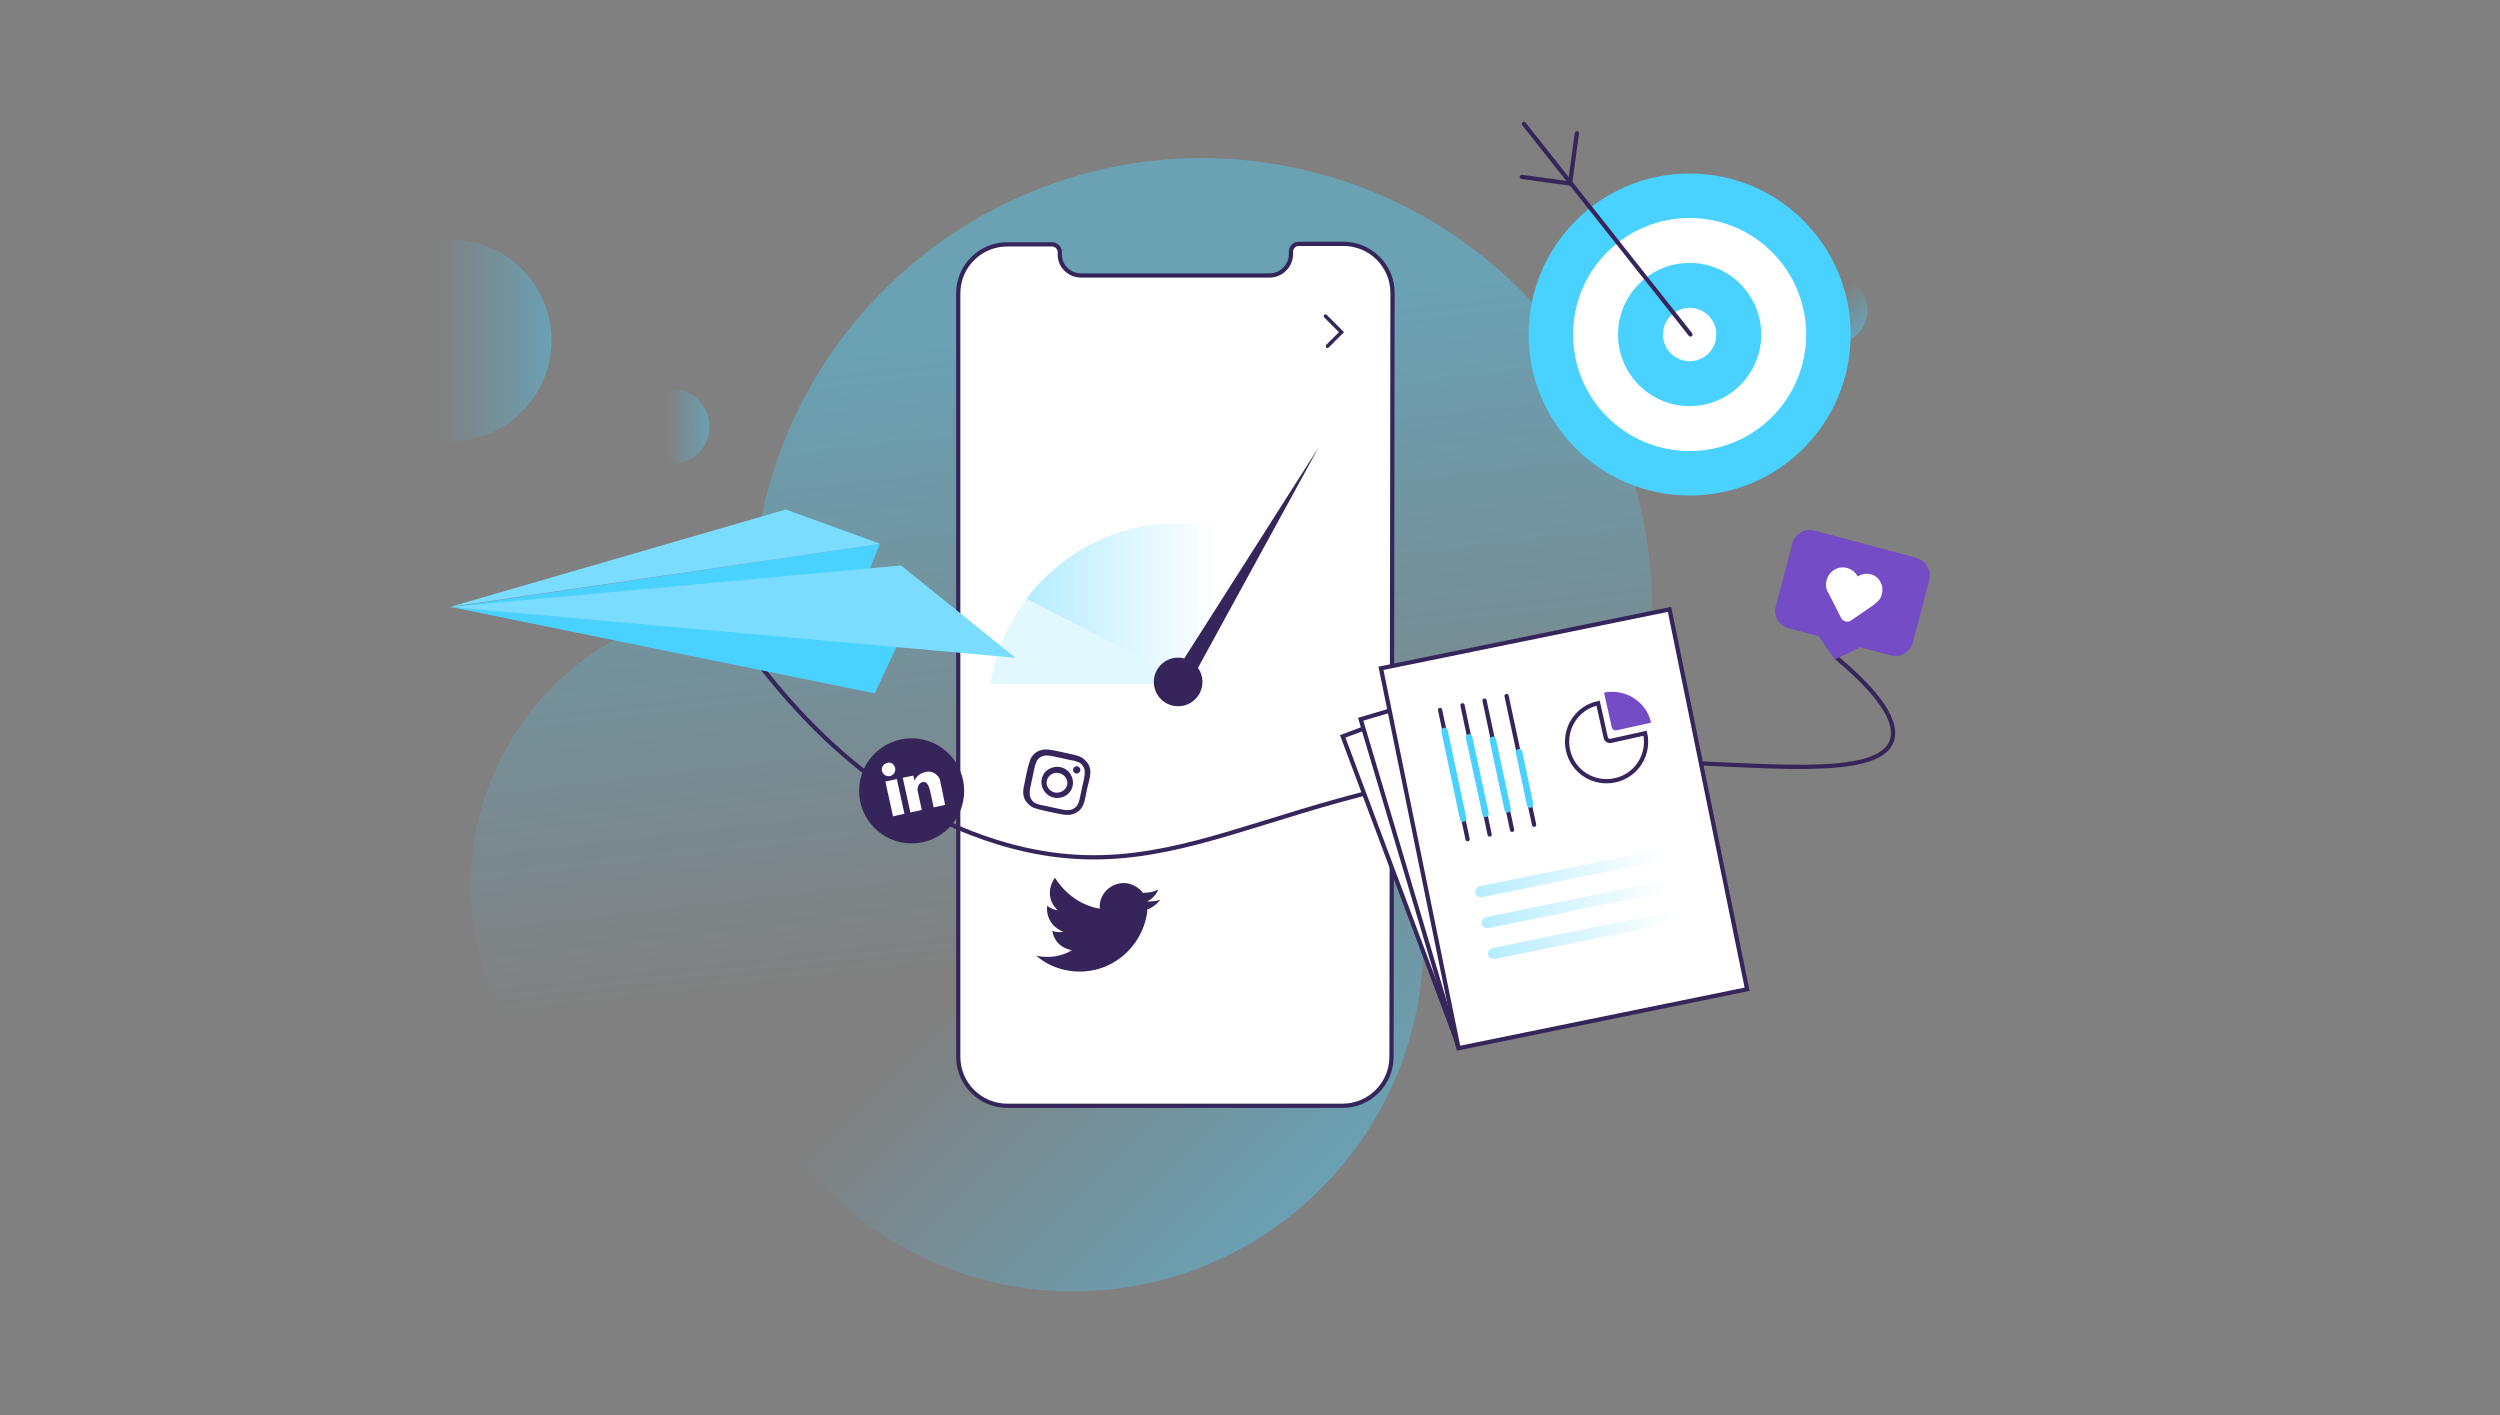 <?xml version="1.0" encoding="UTF-8"?> <svg xmlns="http://www.w3.org/2000/svg" width="590" height="334" viewBox="0 0 590 334" fill="none"><rect x="0" y="0" width="590" height="334" fill="#808080" stroke="none"/><path opacity="0.4" d="M253.29 304.755C298.918 304.755 335.908 267.766 335.908 222.137C335.908 176.509 298.918 139.52 253.29 139.52C207.661 139.52 170.672 176.509 170.672 222.137C170.672 267.766 207.661 304.755 253.29 304.755Z" fill="url(#paint0_linear_31_1377)"></path><path opacity="0.4" d="M386.74 169.038C372.64 225.938 315.04 260.638 258.14 246.538C250.64 244.638 243.44 242.038 236.74 238.738C223.14 265.838 192.14 280.938 161.44 273.338C125.94 264.538 104.24 228.438 113.04 192.938C120.54 162.738 147.64 142.438 177.54 142.538C177.64 134.438 178.64 126.238 180.64 117.938C194.74 61.038 252.34 26.338 309.24 40.438C366.14 54.538 400.84 112.138 386.74 169.038Z" fill="url(#paint1_linear_31_1377)"></path><path d="M328.393 249.403C328.393 255.786 323.215 260.964 316.832 260.964H237.706C231.323 260.964 226.145 255.786 226.145 249.403V69.233C226.145 62.85 231.323 57.671 237.706 57.671H248.304C249.268 57.671 250.111 58.514 250.111 59.478V60.08C250.111 62.85 252.399 65.018 255.169 65.018H299.609C302.379 65.018 304.668 62.73 304.668 59.959V59.357C304.668 58.394 305.511 57.551 306.474 57.551H317.072C323.455 57.551 328.634 62.73 328.634 69.112L328.393 249.403Z" fill="white" stroke="#36255A" stroke-miterlimit="10" stroke-linecap="round"></path><path d="M313.219 82.12C313.099 82.12 312.978 82.12 312.978 81.999C312.858 81.879 312.858 81.518 312.978 81.397L315.989 78.386L312.497 74.894C312.376 74.773 312.376 74.412 312.497 74.291C312.617 74.171 312.978 74.171 313.099 74.291L317.194 78.386L313.58 81.999C313.46 82.12 313.34 82.12 313.219 82.12Z" fill="#36255A"></path><path opacity="0.4" d="M432.529 81.311C437.052 81.311 440.719 77.644 440.719 73.121C440.719 68.598 437.052 64.932 432.529 64.932C428.006 64.932 424.34 68.598 424.34 73.121C424.34 77.644 428.006 81.311 432.529 81.311Z" fill="url(#paint2_linear_31_1377)"></path><path opacity="0.4" d="M322.405 161.397H281.099L242.164 141.356C250.349 130.494 263.352 123.457 278.039 123.457C300.528 123.457 319.116 139.903 322.405 161.397Z" fill="url(#paint3_linear_31_1377)"></path><path d="M281.099 161.398H233.75C234.897 153.979 237.881 147.094 242.241 141.357L281.099 161.398Z" fill="#E2F8FF"></path><path d="M278.038 166.675C281.206 166.675 283.775 164.107 283.775 160.938C283.775 157.77 281.206 155.201 278.038 155.201C274.869 155.201 272.301 157.77 272.301 160.938C272.301 164.107 274.869 166.675 278.038 166.675Z" fill="#36255A"></path><path d="M311.162 105.635L275.898 161.015L279.647 163.234L311.162 105.635Z" fill="#36255A"></path><path d="M398.754 116.945C419.741 116.945 436.754 99.932 436.754 78.945C436.754 57.959 419.741 40.945 398.754 40.945C377.767 40.945 360.754 57.959 360.754 78.945C360.754 99.932 377.767 116.945 398.754 116.945Z" fill="#49D1FF"></path><path d="M398.754 106.445C413.942 106.445 426.254 94.133 426.254 78.945C426.254 63.758 413.942 51.445 398.754 51.445C383.566 51.445 371.254 63.758 371.254 78.945C371.254 94.133 383.566 106.445 398.754 106.445Z" fill="white"></path><path d="M398.752 95.847C408.085 95.847 415.652 88.281 415.652 78.947C415.652 69.613 408.085 62.047 398.752 62.047C389.418 62.047 381.852 69.613 381.852 78.947C381.852 88.281 389.418 95.847 398.752 95.847Z" fill="#49D1FF"></path><path d="M398.753 85.246C402.233 85.246 405.053 82.426 405.053 78.947C405.053 75.467 402.233 72.647 398.753 72.647C395.274 72.647 392.453 75.467 392.453 78.947C392.453 82.426 395.274 85.246 398.753 85.246Z" fill="white"></path><path d="M359.652 29.246L398.952 78.946" stroke="#36255A" stroke-miterlimit="10" stroke-linecap="round"></path><path d="M359.152 41.746L370.752 43.346" stroke="#36255A" stroke-miterlimit="10" stroke-linecap="round"></path><path d="M372.151 31.445L370.551 43.145" stroke="#36255A" stroke-miterlimit="10" stroke-linecap="round"></path><path d="M257.252 183.246C257.352 182.446 257.352 181.946 257.252 181.446C257.152 180.946 256.952 180.446 256.652 180.046C256.352 179.646 255.952 179.246 255.552 178.946C255.152 178.646 254.652 178.446 253.852 178.246C253.052 178.046 252.852 177.946 250.852 177.546C248.852 177.146 248.652 177.046 247.852 176.946C247.052 176.846 246.552 176.846 246.052 176.946C245.552 177.046 245.052 177.246 244.652 177.446C244.252 177.746 243.852 178.046 243.552 178.546C243.252 178.946 243.052 179.446 242.852 180.146C242.652 180.846 242.552 181.146 242.152 183.046C241.752 184.946 241.752 185.246 241.552 185.946C241.452 186.746 241.452 187.246 241.552 187.746C241.652 188.246 241.852 188.746 242.152 189.146C242.452 189.546 242.852 189.946 243.252 190.246C243.652 190.546 244.152 190.746 244.952 190.946C245.752 191.146 245.952 191.246 247.952 191.646C249.952 192.046 250.152 192.146 250.952 192.246C251.752 192.346 252.252 192.346 252.752 192.246C253.752 192.046 254.752 191.446 255.252 190.646C255.552 190.246 255.752 189.746 255.952 189.046C256.152 188.346 256.152 188.046 256.552 186.146C257.052 184.246 257.052 184.046 257.252 183.246ZM254.752 188.746C254.552 189.446 254.352 189.746 254.252 190.046C253.852 190.646 253.252 190.946 252.652 191.146C252.352 191.146 251.952 191.246 251.252 191.146C250.452 191.046 250.252 190.946 248.352 190.546C246.452 190.146 246.252 190.046 245.452 189.946C244.752 189.746 244.352 189.546 244.152 189.446C243.852 189.246 243.652 189.046 243.452 188.746C243.252 188.446 243.152 188.146 243.052 187.846C243.052 187.546 242.952 187.146 243.052 186.446C243.152 185.646 243.252 185.446 243.652 183.546C244.052 181.646 244.052 181.446 244.252 180.746C244.452 180.046 244.652 179.746 244.752 179.446C244.952 179.146 245.152 178.946 245.452 178.746C245.752 178.546 246.052 178.446 246.352 178.346C246.652 178.346 247.052 178.246 247.752 178.346C248.552 178.446 248.752 178.546 250.652 178.946C252.552 179.346 252.752 179.446 253.552 179.546C254.252 179.746 254.652 179.946 254.852 180.046C255.152 180.246 255.352 180.446 255.552 180.746C255.752 181.046 255.852 181.346 255.952 181.646C255.952 181.946 256.052 182.346 255.952 183.046C255.852 183.846 255.752 184.046 255.352 185.946C254.952 187.746 254.952 187.946 254.752 188.746Z" fill="#36255A"></path><path d="M250.25 181.045C248.25 180.645 246.25 181.845 245.85 183.845C245.45 185.845 246.75 187.845 248.75 188.245C250.75 188.645 252.75 187.445 253.15 185.445C253.55 183.445 252.25 181.445 250.25 181.045ZM248.95 187.045C247.65 186.745 246.75 185.445 247.05 184.245C247.35 182.945 248.65 182.145 249.95 182.445C251.25 182.745 252.15 184.045 251.85 185.245C251.55 186.445 250.35 187.245 248.95 187.045Z" fill="#36255A"></path><path d="M254.95 181.845C254.85 182.345 254.35 182.645 253.95 182.545C253.45 182.445 253.15 181.945 253.25 181.545C253.35 181.045 253.85 180.745 254.25 180.845C254.75 180.945 255.05 181.445 254.95 181.845Z" fill="#36255A"></path><path d="M273.851 212.346C272.851 212.746 271.351 212.746 270.851 212.746C270.851 212.746 270.851 212.746 270.851 212.646C272.651 211.846 273.351 209.946 273.351 209.946C272.251 210.446 271.351 210.646 270.651 210.646C270.251 210.646 269.951 210.746 269.751 210.746C268.851 209.546 267.551 208.746 265.951 208.446C262.851 208.046 259.951 210.246 259.551 213.346C259.551 213.446 259.551 213.546 259.551 213.646C259.551 213.946 259.551 214.146 259.551 214.446C258.051 214.246 252.751 213.046 248.951 207.146C248.951 207.146 245.851 211.246 249.651 214.846C249.651 214.846 247.951 214.546 247.151 213.746C247.151 213.746 246.351 217.946 250.951 219.946C250.951 219.946 249.151 220.146 248.351 219.646C248.351 219.646 248.651 223.446 252.951 224.246C252.951 224.246 249.551 226.646 244.551 225.546C246.751 227.446 249.551 228.746 252.651 229.146C261.451 230.346 269.451 224.146 270.751 215.246C270.751 215.146 270.751 215.046 270.751 214.946C270.751 214.846 270.751 214.846 270.751 214.746V214.646C272.551 214.046 273.851 212.346 273.851 212.346Z" fill="#36255A"></path><path d="M433.352 155.147C440.452 161.147 448.452 169.147 446.452 174.847C443.152 184.147 415.152 180.247 389.352 179.747C304.852 178.047 282.952 213.447 235.352 198.747C219.452 193.847 196.252 181.947 173.152 148.547" stroke="#36255A" stroke-miterlimit="10" stroke-linecap="round"></path><path d="M106.051 143.346L207.651 128.346L204.251 136.746L106.051 143.346Z" fill="#49D1FF"></path><path d="M212.552 150.546L206.452 163.646L106.352 143.246L212.552 150.546Z" fill="#49D1FF"></path><path d="M106.152 143.245L239.652 155.245L212.652 133.445L106.152 143.245Z" fill="#7ADDFF"></path><path d="M106.152 143.246L185.452 120.246L207.752 128.346L106.152 143.246Z" fill="#7ADDFF"></path><path d="M455.311 136.949L451.411 151.649C450.811 153.949 448.411 155.349 446.111 154.649L439.011 152.749L433.011 155.649L429.211 150.149L422.111 148.249C419.811 147.649 418.411 145.249 419.111 142.949L423.011 128.249C423.611 125.949 426.011 124.549 428.311 125.249L452.311 131.649C454.511 132.349 455.911 134.649 455.311 136.949Z" fill="#744CC6"></path><path d="M444.109 140.249C443.909 141.149 443.309 141.949 442.409 142.549L442.209 142.749L436.809 146.449C436.409 146.749 435.909 146.749 435.509 146.649C435.109 146.549 434.709 146.249 434.509 145.849L431.509 139.949C430.909 139.049 430.809 137.949 431.109 136.849C431.709 134.749 433.809 133.449 435.909 134.049C437.009 134.349 437.909 135.049 438.409 136.049C439.309 135.449 440.509 135.249 441.509 135.549C443.409 135.949 444.709 138.149 444.109 140.249Z" fill="white"></path><path d="M370.546 153.7L316.879 173.783L343.307 244.403L396.974 224.319L370.546 153.7Z" fill="white" stroke="#36255A" stroke-miterlimit="10" stroke-linecap="round"></path><path d="M379.877 152.274L321.121 169.744L344.092 246.999L402.848 229.529L379.877 152.274Z" fill="white" stroke="#36255A" stroke-miterlimit="10" stroke-linecap="round"></path><path d="M394.006 143.812L325.91 157.719L344.219 247.37L412.315 233.464L394.006 143.812Z" fill="white" stroke="#36255A" stroke-miterlimit="10" stroke-linecap="round"></path><path opacity="0.4" d="M398.552 216.945L352.752 226.345C352.052 226.445 351.352 226.045 351.152 225.345C351.052 224.645 351.452 223.945 352.152 223.745L397.952 214.345C398.652 214.245 399.352 214.645 399.552 215.345C399.752 216.045 399.252 216.845 398.552 216.945Z" fill="url(#paint4_linear_31_1377)"></path><path opacity="0.4" d="M395.552 202.346L349.752 211.746C349.052 211.846 348.352 211.446 348.152 210.746C348.052 210.046 348.452 209.346 349.152 209.146L394.952 199.746C395.652 199.646 396.352 200.046 396.552 200.746C396.752 201.546 396.252 202.246 395.552 202.346Z" fill="url(#paint5_linear_31_1377)"></path><path opacity="0.4" d="M397.052 209.646L351.252 219.046C350.552 219.146 349.852 218.746 349.652 218.046C349.552 217.346 349.952 216.646 350.652 216.446L396.452 207.046C397.152 206.946 397.852 207.346 398.052 208.046C398.252 208.846 397.752 209.546 397.052 209.646Z" fill="url(#paint6_linear_31_1377)"></path><path d="M339.852 167.547L346.352 198.047" stroke="#36255A" stroke-miterlimit="10" stroke-linecap="round"></path><path d="M345.452 193.946C345.052 194.046 344.652 193.746 344.552 193.346L340.152 172.646C340.052 172.246 340.352 171.846 340.752 171.746C341.152 171.646 341.552 171.946 341.652 172.346L346.052 193.046C346.152 193.546 345.852 193.846 345.452 193.946Z" fill="#49D1FF"></path><path d="M345.152 166.445L351.552 196.945" stroke="#36255A" stroke-miterlimit="10" stroke-linecap="round"></path><path d="M350.753 192.846C350.353 192.946 349.953 192.646 349.853 192.246L345.953 174.146C345.853 173.746 346.153 173.346 346.553 173.246C346.953 173.146 347.353 173.446 347.453 173.846L351.353 191.946C351.353 192.346 351.153 192.746 350.753 192.846Z" fill="#49D1FF"></path><path d="M350.352 165.346L356.852 195.846" stroke="#36255A" stroke-miterlimit="10" stroke-linecap="round"></path><path d="M355.951 191.746C355.551 191.846 355.151 191.546 355.051 191.146L351.551 174.746C351.451 174.346 351.751 173.946 352.151 173.846C352.551 173.746 352.951 174.046 353.051 174.446L356.551 190.846C356.651 191.246 356.351 191.646 355.951 191.746Z" fill="#49D1FF"></path><path d="M355.551 164.246L362.051 194.646" stroke="#36255A" stroke-miterlimit="10" stroke-linecap="round"></path><path d="M361.25 190.646C360.85 190.746 360.45 190.446 360.35 190.046L357.75 177.646C357.65 177.246 357.95 176.846 358.35 176.746C358.75 176.646 359.15 176.946 359.25 177.346L361.85 189.746C361.85 190.146 361.55 190.546 361.25 190.646Z" fill="#49D1FF"></path><path d="M388.253 173.047C389.353 178.047 386.253 183.047 381.153 184.147C376.153 185.247 371.153 182.147 370.053 177.047C368.953 172.047 372.053 167.047 377.153 165.947L378.953 174.047C379.053 174.647 379.653 174.947 380.153 174.847L388.253 173.047Z" stroke="#36255A" stroke-miterlimit="10" stroke-linecap="round"></path><path d="M389.655 170.547L381.555 172.347C380.955 172.447 380.455 172.147 380.355 171.547L378.555 163.447C383.555 162.447 388.555 165.547 389.655 170.547Z" fill="#744CC6"></path><path d="M215.15 199.046C221.998 199.046 227.55 193.494 227.55 186.646C227.55 179.798 221.998 174.246 215.15 174.246C208.302 174.246 202.75 179.798 202.75 186.646C202.75 193.494 208.302 199.046 215.15 199.046Z" fill="#36255A"></path><path d="M208.949 184.448L211.649 183.848L213.449 192.048L210.749 192.648L208.949 184.448Z" fill="white"></path><path d="M218.547 182.147C216.647 182.547 215.947 183.847 215.847 184.247L215.547 183.047L213.047 183.547L214.847 191.747L217.547 191.147L216.647 187.047C216.347 185.847 216.747 184.847 217.747 184.547C218.747 184.347 219.247 185.447 219.547 186.847L220.347 190.547L223.047 189.947L221.847 184.147C221.547 182.847 220.047 181.847 218.547 182.147Z" fill="white"></path><path d="M211.248 181.247C211.448 182.147 210.848 182.947 210.048 183.147C209.148 183.347 208.348 182.747 208.148 181.947C207.948 181.047 208.548 180.247 209.348 180.047C210.248 179.747 211.048 180.347 211.248 181.247Z" fill="white"></path><path opacity="0.4" d="M106.351 104.127C119.495 104.127 130.151 93.472 130.151 80.327C130.151 67.183 119.495 56.527 106.351 56.527C93.206 56.527 82.551 67.183 82.551 80.327C82.551 93.472 93.206 104.127 106.351 104.127Z" fill="url(#paint7_linear_31_1377)"></path><path opacity="0.4" d="M158.652 109.446C163.512 109.446 167.452 105.506 167.452 100.646C167.452 95.786 163.512 91.846 158.652 91.846C153.791 91.846 149.852 95.786 149.852 100.646C149.852 105.506 153.791 109.446 158.652 109.446Z" fill="url(#paint8_linear_31_1377)"></path><defs><linearGradient id="paint0_linear_31_1377" x1="311.631" y1="280.402" x2="194.844" y2="163.615" gradientUnits="userSpaceOnUse"><stop stop-color="#49D1FF"></stop><stop offset="0.562" stop-color="#49D1FF" stop-opacity="0"></stop></linearGradient><linearGradient id="paint1_linear_31_1377" x1="239.421" y1="79.91" x2="269.333" y2="338.059" gradientUnits="userSpaceOnUse"><stop stop-color="#49D1FF"></stop><stop offset="0.562" stop-color="#49D1FF" stop-opacity="0"></stop></linearGradient><linearGradient id="paint2_linear_31_1377" x1="438.273" y1="78.758" x2="426.666" y2="67.15" gradientUnits="userSpaceOnUse"><stop stop-color="#49D1FF"></stop><stop offset="0.562" stop-color="#49D1FF" stop-opacity="0"></stop></linearGradient><linearGradient id="paint3_linear_31_1377" x1="242.174" y1="142.394" x2="322.416" y2="142.394" gradientUnits="userSpaceOnUse"><stop stop-color="#49D1FF"></stop><stop offset="0.562" stop-color="#49D1FF" stop-opacity="0"></stop></linearGradient><linearGradient id="paint4_linear_31_1377" x1="351.139" y1="225.303" x2="399.596" y2="215.407" gradientUnits="userSpaceOnUse"><stop stop-color="#49D1FF"></stop><stop offset="0.903" stop-color="#49D1FF" stop-opacity="0"></stop></linearGradient><linearGradient id="paint5_linear_31_1377" x1="348.153" y1="210.684" x2="396.611" y2="200.788" gradientUnits="userSpaceOnUse"><stop stop-color="#49D1FF"></stop><stop offset="0.903" stop-color="#49D1FF" stop-opacity="0"></stop></linearGradient><linearGradient id="paint6_linear_31_1377" x1="349.646" y1="217.995" x2="398.104" y2="208.098" gradientUnits="userSpaceOnUse"><stop stop-color="#49D1FF"></stop><stop offset="0.903" stop-color="#49D1FF" stop-opacity="0"></stop></linearGradient><linearGradient id="paint7_linear_31_1377" x1="130.206" y1="80.358" x2="82.591" y2="80.358" gradientUnits="userSpaceOnUse"><stop stop-color="#49D1FF"></stop><stop offset="0.562" stop-color="#49D1FF" stop-opacity="0"></stop></linearGradient><linearGradient id="paint8_linear_31_1377" x1="167.41" y1="100.625" x2="149.819" y2="100.625" gradientUnits="userSpaceOnUse"><stop stop-color="#49D1FF"></stop><stop offset="0.562" stop-color="#49D1FF" stop-opacity="0"></stop></linearGradient></defs></svg> 